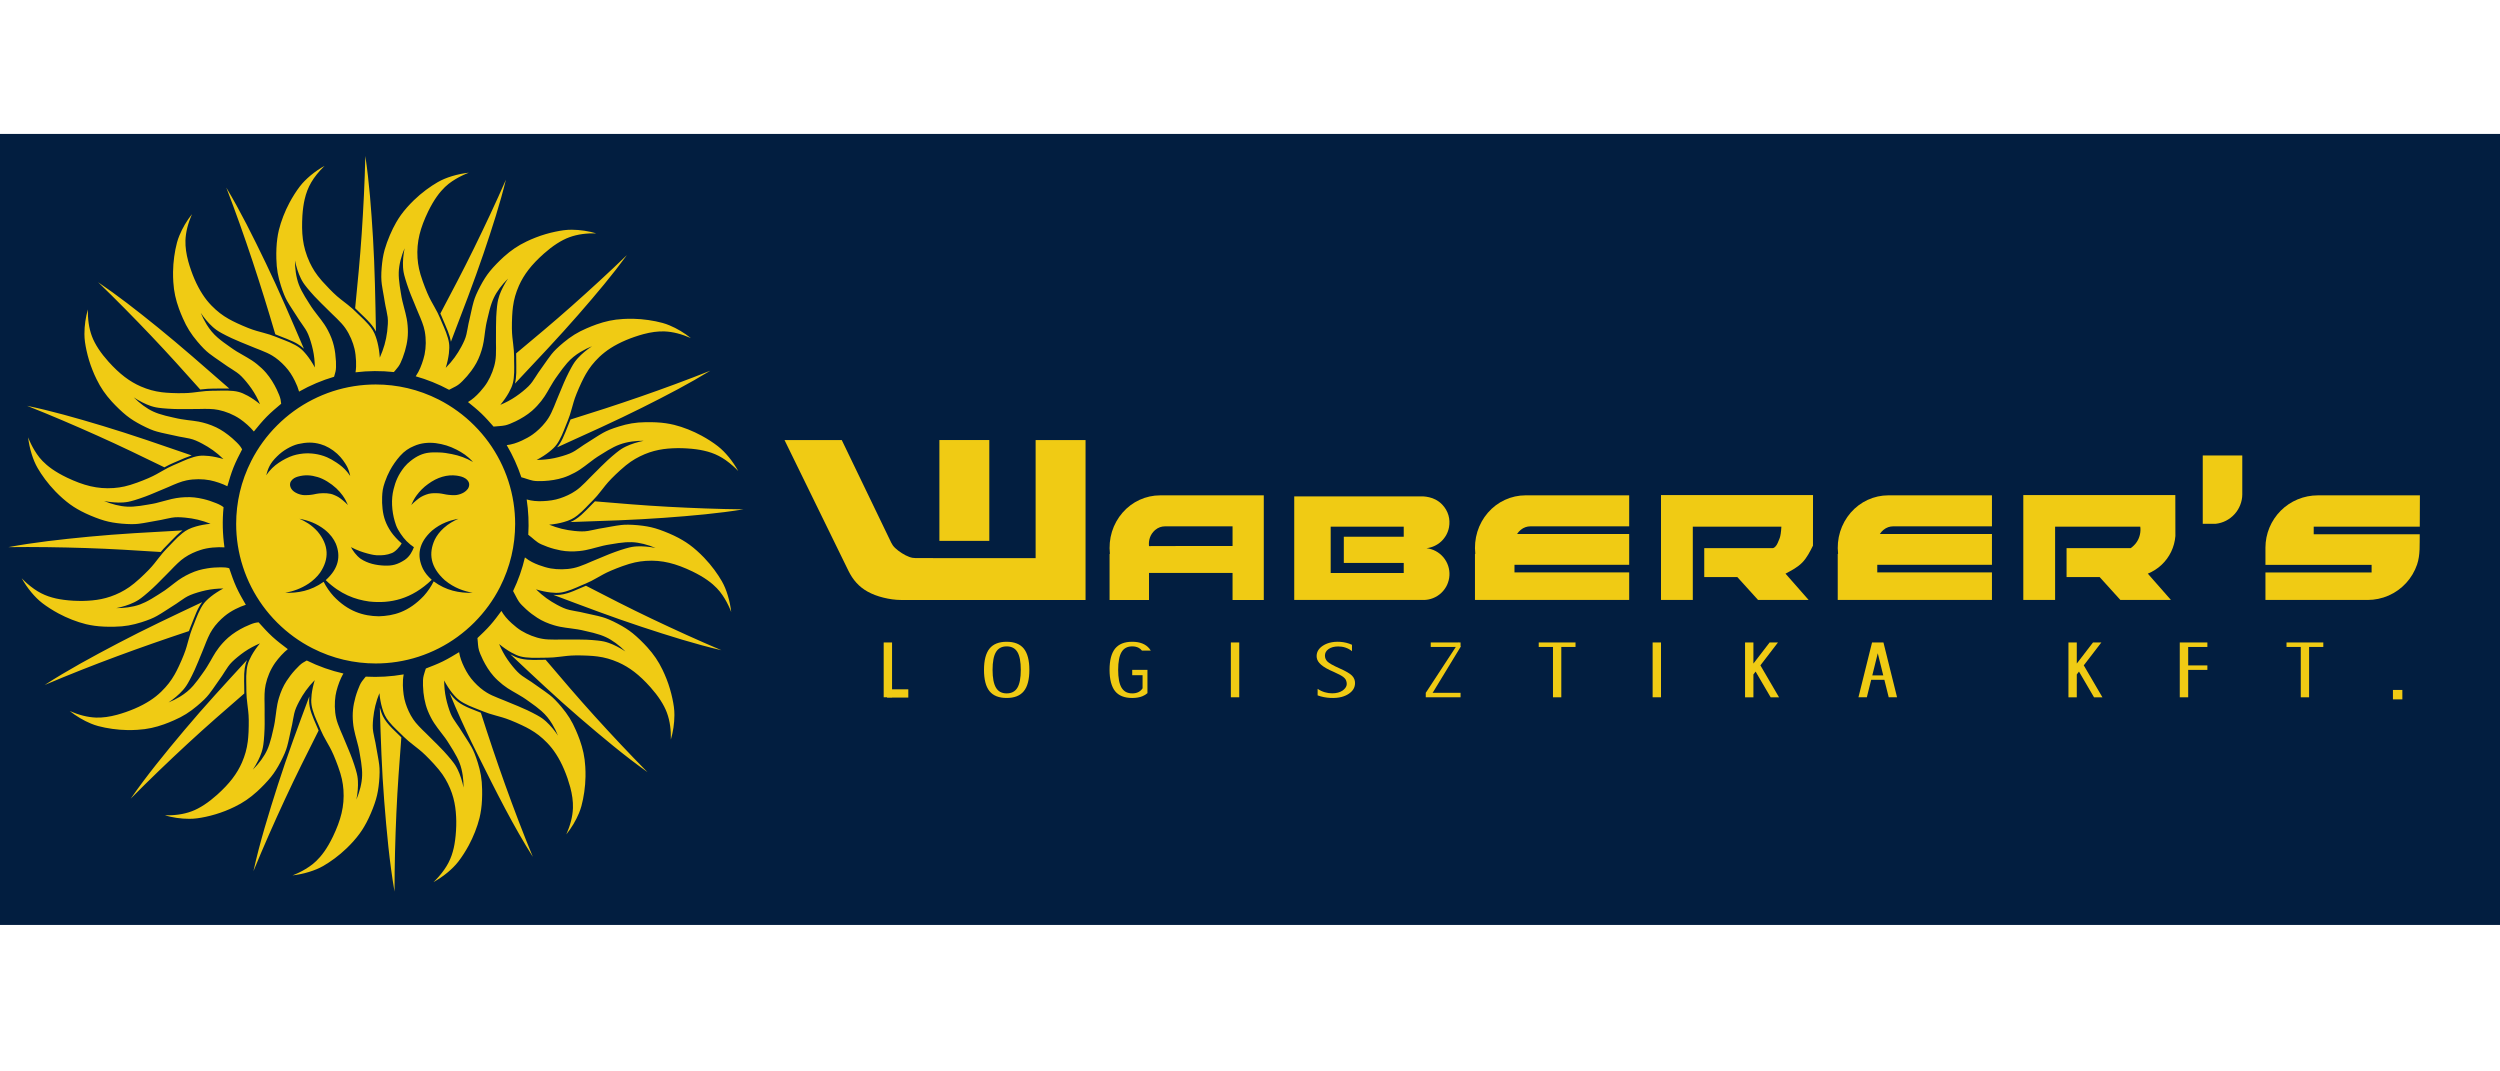 <?xml version="1.0" encoding="UTF-8"?>
<svg width="140px" height="60px" viewBox="0 0 140 45" version="1.1" xmlns="http://www.w3.org/2000/svg" xmlns:xlink="http://www.w3.org/1999/xlink">
    <!-- Generator: Sketch 64 (93537) - https://sketch.com -->
    <title>Waberer_s</title>
    <desc>Created with Sketch.</desc>
    <defs>
        <polygon id="path-1" points="0 44.297 140 44.297 140 0 0 0"></polygon>
    </defs>
    <g id="Page-1" stroke="none" stroke-width="1" fill="none" fill-rule="evenodd">
        <g id="Bank360_Logok_Banki_Biztositoi" transform="translate(-980, -926)">
            <g id="Waberer_s" transform="translate(980, 918)">
                <polygon id="Fill-1" fill="#021E40" points="0 52.297 140 52.297 140 8 0 8"></polygon>
                <g id="Group-34" transform="translate(0, 8)">
                    <path d="M60.791,23.76 L60.791,26.099 L50.467,26.099 C50.127,26.099 49.787,26.046 49.468,25.967 C49.15,25.889 48.851,25.776 48.599,25.638 C48.347,25.5 48.141,25.335 47.961,25.138 C47.781,24.941 47.631,24.707 47.51,24.461 L43.932,17.142 L47.138,17.142 L49.911,22.894 C49.96,22.996 50.026,23.09 50.128,23.189 C50.324,23.376 50.651,23.592 50.922,23.689 C51.049,23.735 51.163,23.753 51.276,23.753 L57.995,23.757 L57.995,17.142 L60.791,17.142 L60.791,23.76" id="Fill-2" fill="#F0CB14"></path>
                    <mask id="mask-2" fill="white">
                        <use xlink:href="#path-1"></use>
                    </mask>
                    <g id="Clip-5"></g>
                    <polygon id="Fill-4" fill="#F0CB14" mask="url(#mask-2)" points="52.606 22.789 55.401 22.789 55.401 17.142 52.606 17.142"></polygon>
                    <path d="M69.023,23.077 L69.023,21.976 L65.232,21.976 C65.055,21.977 64.862,22.031 64.682,22.185 C64.399,22.438 64.312,22.762 64.344,23.082 C65.904,23.071 67.463,23.078 69.023,23.077 M69.023,26.099 L69.023,24.586 L64.344,24.586 L64.344,26.099 L62.136,26.099 L62.136,23.527 L62.155,23.512 C62.109,23.099 62.147,22.675 62.268,22.28 C62.39,21.885 62.594,21.518 62.86,21.211 C63.126,20.904 63.454,20.658 63.815,20.492 C64.177,20.326 64.57,20.24 64.964,20.24 L70.772,20.24 L70.772,26.099 L69.023,26.099" id="Fill-6" fill="#F0CB14" mask="url(#mask-2)"></path>
                    <path d="M111.549,21.976 L106.01,21.976 C105.837,21.977 105.648,22.029 105.473,22.174 C105.395,22.238 105.326,22.317 105.27,22.405 L111.549,22.405 L111.549,24.127 L105.127,24.127 L105.127,24.555 L111.549,24.556 L111.549,26.098 L102.913,26.098 L102.913,23.526 L102.933,23.512 C102.886,23.098 102.925,22.676 103.046,22.28 C103.168,21.885 103.372,21.518 103.637,21.211 C103.904,20.904 104.232,20.658 104.593,20.492 C104.954,20.326 105.348,20.239 105.742,20.239 L111.549,20.239 L111.549,21.976" id="Fill-7" fill="#F0CB14" mask="url(#mask-2)"></path>
                    <path d="M91.234,21.976 L85.694,21.976 C85.522,21.977 85.333,22.029 85.158,22.174 C85.079,22.238 85.01,22.317 84.955,22.405 L91.234,22.405 L91.234,24.127 L84.811,24.127 L84.811,24.555 L91.234,24.556 L91.234,26.098 L82.598,26.098 L82.598,23.526 L82.617,23.512 C82.571,23.098 82.61,22.676 82.731,22.28 C82.852,21.885 83.056,21.518 83.322,21.211 C83.588,20.904 83.916,20.658 84.278,20.492 C84.639,20.326 85.032,20.239 85.426,20.239 L91.234,20.239 L91.234,21.976" id="Fill-8" fill="#F0CB14" mask="url(#mask-2)"></path>
                    <path d="M78.609,24.025 L75.254,24.025 L75.254,22.557 L78.609,22.557 L78.609,21.992 L74.518,21.992 L74.518,24.589 L78.609,24.589 L78.609,24.025 M79.882,23.199 C80.064,23.221 80.242,23.276 80.403,23.362 C80.565,23.449 80.709,23.566 80.828,23.706 C81.074,23.997 81.189,24.37 81.168,24.724 C81.158,24.907 81.113,25.088 81.036,25.255 C80.959,25.421 80.85,25.572 80.717,25.698 C80.437,25.966 80.07,26.098 79.722,26.098 L72.477,26.098 L72.477,20.3 L79.722,20.3 C79.889,20.308 80.174,20.361 80.387,20.475 C80.524,20.546 80.65,20.639 80.757,20.749 C81.114,21.123 81.224,21.577 81.145,22.025 C81.117,22.176 81.065,22.323 80.991,22.458 C80.916,22.593 80.82,22.715 80.708,22.821 C80.467,23.045 80.171,23.167 79.882,23.199" id="Fill-9" fill="#F0CB14" mask="url(#mask-2)"></path>
                    <path d="M118.741,26.098 L117.579,24.814 L115.728,24.814 L115.728,23.196 L119.316,23.196 C119.444,23.109 119.556,22.999 119.644,22.872 C119.824,22.616 119.897,22.294 119.855,21.992 L115.086,21.992 L115.086,26.098 L113.305,26.098 L113.305,20.225 L121.818,20.225 L121.822,22.517 C121.798,22.822 121.717,23.122 121.585,23.398 C121.453,23.673 121.269,23.924 121.046,24.133 C120.823,24.342 120.561,24.509 120.278,24.624 L121.573,26.098 L118.741,26.098" id="Fill-10" fill="#F0CB14" mask="url(#mask-2)"></path>
                    <path d="M98.452,26.098 L97.289,24.814 L95.438,24.814 L95.438,23.196 L99.244,23.196 C99.358,23.207 99.479,23.072 99.548,22.912 C99.586,22.828 99.615,22.749 99.647,22.676 C99.655,22.656 99.662,22.639 99.675,22.596 C99.687,22.554 99.706,22.486 99.721,22.381 C99.737,22.276 99.75,22.134 99.757,21.992 L94.797,21.992 L94.797,26.098 L93.016,26.098 L93.016,20.225 L101.529,20.225 L101.526,23.057 C101.353,23.4 101.181,23.744 100.924,24.005 C100.668,24.266 100.329,24.445 99.988,24.624 L101.284,26.098 L98.452,26.098" id="Fill-11" fill="#F0CB14" mask="url(#mask-2)"></path>
                    <path d="M126.865,24.131 L126.865,23.168 C126.865,22.785 126.942,22.402 127.088,22.048 C127.235,21.694 127.452,21.369 127.723,21.097 C127.994,20.826 128.319,20.609 128.673,20.463 C129.028,20.316 129.411,20.24 129.794,20.24 L135.514,20.24 L135.507,21.992 L129.568,21.992 L129.568,22.418 L135.505,22.418 C135.494,22.949 135.543,23.569 135.356,24.115 C135.226,24.497 135.015,24.853 134.742,25.15 C134.468,25.448 134.133,25.688 133.763,25.851 C133.393,26.013 132.988,26.098 132.584,26.098 L126.865,26.098 L126.865,24.557 L132.81,24.557 L132.81,24.131 L126.865,24.131" id="Fill-12" fill="#F0CB14" mask="url(#mask-2)"></path>
                    <path d="M125.568,18.005 L125.568,20.189 C125.568,20.391 125.526,20.593 125.452,20.781 C125.379,20.969 125.27,21.144 125.134,21.294 C124.998,21.444 124.835,21.569 124.655,21.661 C124.475,21.753 124.278,21.811 124.077,21.833 L123.354,21.833 L123.354,18.005 L125.568,18.005" id="Fill-13" fill="#F0CB14" mask="url(#mask-2)"></path>
                    <path d="M55.104,30.015 C55.104,29.477 55.207,29.08 55.412,28.823 C55.515,28.695 55.646,28.599 55.807,28.535 C55.966,28.471 56.155,28.439 56.372,28.439 C56.807,28.439 57.127,28.567 57.334,28.823 C57.437,28.952 57.515,29.115 57.566,29.314 C57.618,29.512 57.644,29.746 57.644,30.015 C57.644,30.554 57.541,30.951 57.334,31.205 C57.23,31.332 57.098,31.428 56.938,31.491 C56.778,31.555 56.59,31.586 56.372,31.586 C55.938,31.586 55.617,31.459 55.412,31.205 C55.31,31.078 55.232,30.915 55.181,30.716 C55.13,30.518 55.104,30.284 55.104,30.015 M56.372,28.697 C56.101,28.697 55.902,28.803 55.775,29.014 C55.711,29.119 55.663,29.255 55.632,29.421 C55.6,29.588 55.584,29.784 55.584,30.011 C55.584,30.466 55.648,30.799 55.775,31.011 C55.838,31.117 55.92,31.197 56.019,31.25 C56.119,31.303 56.237,31.33 56.372,31.33 C56.645,31.33 56.846,31.225 56.973,31.015 C57.036,30.911 57.084,30.774 57.116,30.607 C57.148,30.44 57.164,30.241 57.164,30.011 C57.164,29.553 57.1,29.219 56.973,29.01 C56.909,28.906 56.827,28.827 56.727,28.775 C56.627,28.723 56.509,28.697 56.372,28.697" id="Fill-14" fill="#F0CB14" mask="url(#mask-2)"></path>
                    <polygon id="Fill-15" fill="#F0CB14" mask="url(#mask-2)" points="128.843 28.729 128.045 28.729 128.045 28.478 130.105 28.478 130.105 28.729 129.309 28.729 129.309 31.549 128.843 31.549"></polygon>
                    <polygon id="Fill-16" fill="#F0CB14" mask="url(#mask-2)" points="86.967 28.729 86.169 28.729 86.169 28.478 88.229 28.478 88.229 28.729 87.433 28.729 87.433 31.549 86.967 31.549"></polygon>
                    <polygon id="Fill-17" fill="#F0CB14" mask="url(#mask-2)" points="68.928 31.548 69.397 31.548 69.397 28.478 68.928 28.478"></polygon>
                    <polygon id="Fill-18" fill="#F0CB14" mask="url(#mask-2)" points="80.121 28.729 81.791 28.729 81.791 28.478 80.121 28.478"></polygon>
                    <polygon id="Fill-19" fill="#F0CB14" mask="url(#mask-2)" points="79.843 31.548 81.791 31.548 81.791 31.298 79.843 31.298"></polygon>
                    <polygon id="Fill-20" fill="#F0CB14" mask="url(#mask-2)" points="81.791 28.729 81.689 28.478 79.844 31.298 80.097 31.514"></polygon>
                    <polygon id="Fill-21" fill="#F0CB14" mask="url(#mask-2)" points="92.547 31.548 93.016 31.548 93.016 28.478 92.547 28.478"></polygon>
                    <path d="M104.849,30.321 L105.155,29.082 L105.462,30.321 L104.849,30.321 Z M105.473,28.478 L104.835,28.478 L104.073,31.548 L104.543,31.548 L104.786,30.57 L105.525,30.57 L105.768,31.548 L106.235,31.548 L105.473,28.478 Z" id="Fill-22" fill="#F0CB14" mask="url(#mask-2)"></path>
                    <polygon id="Fill-23" fill="#F0CB14" mask="url(#mask-2)" points="98.117 29.758 98.112 29.763 98.109 29.758"></polygon>
                    <polygon id="Fill-24" fill="#F0CB14" mask="url(#mask-2)" points="98.582 29.76 99.566 28.478 99.099 28.478 98.191 29.659 98.191 28.478 97.723 28.478 97.723 31.549 98.191 31.549 98.191 30.269 98.314 30.108 99.156 31.549 99.626 31.549"></polygon>
                    <polygon id="Fill-25" fill="#F0CB14" mask="url(#mask-2)" points="116.691 29.76 117.676 28.478 117.208 28.478 116.3 29.659 116.3 28.478 115.833 28.478 115.833 31.549 116.3 31.549 116.3 30.269 116.423 30.108 117.265 31.549 117.736 31.549"></polygon>
                    <polygon id="Fill-26" fill="#F0CB14" mask="url(#mask-2)" points="98.117 29.758 98.112 29.763 98.109 29.758"></polygon>
                    <polygon id="Fill-27" fill="#F0CB14" mask="url(#mask-2)" points="49.486 31.548 49.955 31.548 49.955 28.478 49.486 28.478"></polygon>
                    <polygon id="Fill-28" fill="#F0CB14" mask="url(#mask-2)" points="49.675 31.564 50.865 31.564 50.865 31.102 49.675 31.102"></polygon>
                    <path d="M73.787,31.075 C74.042,31.248 74.328,31.327 74.6,31.326 C74.838,31.326 75.034,31.274 75.187,31.17 C75.427,30.992 75.466,30.814 75.369,30.575 C75.339,30.519 75.293,30.464 75.223,30.41 C75.173,30.373 75.104,30.329 75.015,30.282 C74.926,30.235 74.818,30.183 74.691,30.127 C74.608,30.091 74.537,30.059 74.463,30.024 C73.884,29.745 73.732,29.497 73.731,29.24 C73.731,29.01 73.844,28.819 74.071,28.666 C74.185,28.591 74.311,28.533 74.454,28.495 C74.806,28.402 75.286,28.414 75.711,28.607 L75.711,28.968 C75.498,28.785 75.204,28.699 74.943,28.701 C74.721,28.701 74.542,28.749 74.404,28.844 C74.244,28.955 74.199,29.08 74.197,29.214 C74.197,29.343 74.243,29.454 74.337,29.547 C74.384,29.594 74.463,29.649 74.573,29.711 C74.683,29.773 74.825,29.843 74.999,29.921 C75.359,30.079 75.596,30.217 75.711,30.334 C75.837,30.464 75.882,30.604 75.882,30.752 C75.882,30.996 75.765,31.196 75.532,31.352 C75.415,31.43 75.282,31.489 75.134,31.528 C74.775,31.625 74.225,31.608 73.787,31.441 L73.787,31.075" id="Fill-29" fill="#F0CB14" mask="url(#mask-2)"></path>
                    <path d="M18.24,24.988 C18.981,24.328 19.085,23.633 18.805,22.943 C18.69,22.687 18.516,22.43 18.192,22.167 C17.74,21.811 17.257,21.639 16.768,21.551 C17.099,21.697 17.448,21.888 17.793,22.274 C18.414,23.025 18.451,23.797 17.921,24.575 C17.772,24.788 17.515,25.029 17.28,25.183 C16.859,25.462 16.418,25.614 15.97,25.697 C16.654,25.717 17.399,25.602 18.125,25.08 C18.199,25.227 18.284,25.369 18.377,25.503 C18.469,25.638 18.571,25.766 18.68,25.886 C19.485,26.737 20.346,27.001 21.212,27.012 C22.033,26.988 22.867,26.784 23.736,25.867 C23.966,25.611 24.147,25.336 24.286,25.057 C24.971,25.567 25.714,25.719 26.472,25.697 C25.97,25.601 25.437,25.429 24.911,24.994 C24.091,24.256 23.993,23.486 24.348,22.717 C24.456,22.502 24.612,22.284 24.852,22.067 C25.113,21.834 25.388,21.674 25.673,21.551 C25.198,21.638 24.695,21.799 24.197,22.211 C23.425,22.907 23.338,23.634 23.688,24.361 C23.794,24.561 23.94,24.761 24.178,24.969 C23.053,26.05 21.871,26.316 20.67,26.184 C19.878,26.072 19.065,25.783 18.24,24.988 M23.325,20.249 C23.205,20.413 23.105,20.601 23.029,20.782 C23.128,20.68 23.213,20.604 23.308,20.526 C23.4,20.451 23.499,20.372 23.573,20.33 C23.734,20.238 23.982,20.14 24.155,20.128 C24.25,20.117 24.342,20.116 24.448,20.119 C24.639,20.119 24.839,20.163 24.99,20.194 C25.049,20.206 25.197,20.222 25.331,20.228 C25.528,20.236 25.621,20.218 25.773,20.17 C25.91,20.12 26.069,20.05 26.2,19.875 C26.318,19.691 26.313,19.472 26.075,19.301 C25.901,19.188 25.767,19.169 25.576,19.135 C25.048,19.064 24.492,19.222 23.972,19.606 C23.718,19.786 23.497,20.012 23.325,20.249 M19.188,20.249 C19.089,20.114 18.973,19.975 18.831,19.843 C18.528,19.564 18.127,19.314 17.789,19.216 C17.423,19.104 17.07,19.077 16.673,19.192 C16.538,19.236 16.411,19.284 16.297,19.444 C16.164,19.648 16.272,19.937 16.557,20.088 C16.709,20.175 16.896,20.224 17.044,20.229 C17.123,20.234 17.368,20.223 17.533,20.192 C17.707,20.158 17.765,20.141 17.884,20.13 C18.141,20.107 18.472,20.11 18.702,20.216 C18.779,20.248 18.865,20.287 18.94,20.33 C19.068,20.406 19.302,20.594 19.484,20.782 C19.415,20.616 19.312,20.418 19.188,20.249 M15.427,18.549 C15.658,18.369 15.926,18.209 16.212,18.086 C16.482,17.973 16.706,17.929 16.98,17.898 C17.4,17.862 17.859,17.915 18.307,18.104 C18.46,18.168 18.651,18.277 18.843,18.404 C19.071,18.556 19.262,18.705 19.454,18.941 C19.508,19.008 19.563,19.079 19.612,19.154 C19.58,18.984 19.516,18.78 19.43,18.619 C19.315,18.408 19.14,18.147 18.881,17.908 C18.597,17.65 18.259,17.461 17.958,17.377 C17.52,17.249 17.148,17.265 16.688,17.368 C16.48,17.422 16.285,17.507 16.082,17.624 C15.875,17.744 15.698,17.876 15.516,18.057 C15.104,18.455 15.009,18.747 14.907,19.116 C14.994,18.986 15.109,18.848 15.241,18.714 C15.301,18.655 15.357,18.604 15.427,18.549 M22.598,22.612 C22.489,22.475 22.366,22.297 22.286,22.148 C22.198,21.987 22.153,21.854 22.105,21.687 C21.941,21.122 21.895,20.464 22.042,19.894 C22.147,19.469 22.295,19.092 22.643,18.652 C22.761,18.509 22.864,18.416 22.989,18.316 C23.348,18.026 23.687,17.89 23.998,17.853 C24.145,17.831 24.381,17.828 24.606,17.837 C24.834,17.845 25.053,17.878 25.294,17.927 C25.721,18.011 26.098,18.144 26.489,18.372 C26.17,18.017 25.903,17.86 25.575,17.684 C25.17,17.477 24.821,17.374 24.402,17.316 C23.995,17.267 23.57,17.304 23.185,17.477 C22.9,17.594 22.645,17.76 22.403,18.033 C22.185,18.277 21.987,18.565 21.834,18.848 C21.733,19.034 21.634,19.265 21.555,19.489 C21.429,19.854 21.413,20.032 21.399,20.326 C21.391,20.545 21.397,20.784 21.424,21.006 C21.479,21.482 21.611,21.854 21.899,22.285 C22.04,22.492 22.286,22.757 22.493,22.929 C22.395,23.123 22.116,23.421 21.928,23.478 C21.674,23.582 21.41,23.606 21.109,23.596 C21.052,23.593 20.996,23.587 20.932,23.576 C20.757,23.55 20.408,23.457 20.158,23.364 C19.994,23.302 19.817,23.226 19.653,23.14 C19.755,23.332 19.942,23.605 20.197,23.792 C20.592,24.056 21.062,24.155 21.522,24.174 C21.968,24.19 22.252,24.121 22.671,23.851 C22.945,23.658 23.078,23.398 23.179,23.143 C23.045,23.055 22.904,22.938 22.767,22.803 C22.707,22.742 22.656,22.685 22.598,22.612 M19.823,14.126 C19.42,14.19 19.023,14.285 18.634,14.411 C18.246,14.537 17.867,14.695 17.502,14.881 C17.137,15.066 16.786,15.281 16.454,15.522 C16.122,15.763 15.808,16.032 15.517,16.323 C15.225,16.614 14.956,16.928 14.715,17.26 C14.474,17.591 14.259,17.941 14.074,18.306 C13.492,19.449 13.226,20.645 13.225,21.839 C13.225,22.635 13.346,23.449 13.605,24.244 C13.731,24.633 13.888,25.012 14.074,25.377 C14.26,25.741 14.474,26.091 14.715,26.423 C14.956,26.755 15.225,27.069 15.516,27.36 C15.808,27.651 16.121,27.921 16.453,28.162 C16.785,28.403 17.135,28.618 17.5,28.803 C18.644,29.385 19.841,29.652 21.038,29.654 C21.834,29.654 22.645,29.534 23.44,29.275 C23.827,29.149 24.207,28.992 24.571,28.806 C24.936,28.621 25.286,28.406 25.617,28.165 C25.95,27.923 26.264,27.655 26.555,27.364 C26.846,27.072 27.114,26.759 27.356,26.427 C27.598,26.095 27.812,25.745 27.998,25.38 C28.58,24.235 28.846,23.039 28.848,21.841 C28.848,21.045 28.727,20.234 28.469,19.439 C28.343,19.051 28.186,18.672 28,18.307 C27.814,17.943 27.6,17.592 27.359,17.26 C27.117,16.928 26.849,16.614 26.557,16.323 C26.267,16.031 25.953,15.763 25.62,15.522 C25.288,15.28 24.938,15.065 24.574,14.879 C23.43,14.298 22.234,14.032 21.041,14.031 C20.633,14.031 20.226,14.063 19.823,14.126 M19.91,13.35 C19.942,13.137 19.949,12.941 19.939,12.718 C19.927,12.487 19.902,12.244 19.853,12.036 C19.769,11.686 19.604,11.253 19.333,10.868 C19.274,10.786 19.21,10.704 19.128,10.613 C18.96,10.426 18.776,10.253 18.618,10.101 C18.535,10.022 18.445,9.932 18.373,9.861 C18.302,9.79 18.249,9.737 18.195,9.684 C18.141,9.631 18.087,9.579 17.991,9.484 C17.895,9.388 17.756,9.25 17.61,9.093 C17.464,8.935 17.311,8.759 17.205,8.628 C16.987,8.36 16.935,8.262 16.846,8.088 C16.701,7.793 16.587,7.43 16.518,7.087 C16.517,7.507 16.573,8.015 16.741,8.452 C16.821,8.661 16.939,8.884 17.083,9.123 C17.16,9.252 17.245,9.384 17.306,9.479 C17.367,9.575 17.405,9.634 17.435,9.681 C17.464,9.727 17.486,9.761 17.556,9.854 C17.625,9.949 17.743,10.102 17.817,10.198 C17.892,10.294 17.922,10.332 17.975,10.401 C18.091,10.551 18.25,10.783 18.354,10.984 C18.688,11.607 18.776,12.114 18.814,12.741 C18.821,12.982 18.824,13.165 18.787,13.316 C18.769,13.39 18.743,13.479 18.728,13.529 C18.713,13.579 18.71,13.589 18.707,13.599 C18.04,13.796 17.387,14.068 16.748,14.43 C16.693,14.231 16.617,14.041 16.515,13.835 C16.369,13.537 16.204,13.274 15.969,13.02 C15.736,12.765 15.478,12.553 15.246,12.415 C15.16,12.363 15.068,12.313 14.95,12.259 C14.832,12.204 14.688,12.145 14.578,12.102 C14.468,12.058 14.392,12.03 14.297,11.992 C14.123,11.922 13.916,11.834 13.759,11.772 C13.688,11.743 13.615,11.714 13.486,11.661 C13.358,11.608 13.172,11.53 12.978,11.44 C12.784,11.35 12.581,11.247 12.437,11.169 C12.166,11.02 12.075,10.949 11.917,10.812 C11.659,10.582 11.427,10.296 11.243,10.023 C11.328,10.234 11.439,10.456 11.572,10.672 C11.744,10.951 11.938,11.192 12.199,11.416 C12.291,11.495 12.4,11.583 12.521,11.672 C12.641,11.761 12.773,11.854 12.869,11.921 C12.965,11.988 13.026,12.031 13.072,12.063 C13.119,12.096 13.151,12.119 13.251,12.179 C13.351,12.239 13.518,12.336 13.623,12.395 C13.727,12.456 13.769,12.479 13.841,12.521 C13.988,12.605 14.213,12.745 14.396,12.897 C14.566,13.034 14.74,13.192 14.901,13.379 C15.145,13.664 15.342,13.989 15.499,14.315 C15.601,14.534 15.681,14.72 15.712,14.87 C15.728,14.943 15.739,15.026 15.746,15.11 C15.467,15.345 15.187,15.58 14.932,15.839 C14.678,16.098 14.447,16.381 14.216,16.664 C14,16.401 13.715,16.155 13.443,15.964 C13.063,15.709 12.644,15.541 12.229,15.455 C11.912,15.387 11.524,15.394 11.162,15.403 C11.036,15.404 10.907,15.406 10.805,15.406 C10.702,15.406 10.627,15.406 10.551,15.406 C10.476,15.406 10.401,15.407 10.271,15.409 C10.141,15.41 9.957,15.411 9.745,15.403 C9.532,15.396 9.29,15.38 9.114,15.363 C8.776,15.331 8.651,15.301 8.451,15.237 C8.163,15.141 7.817,14.969 7.49,14.752 C7.827,15.093 8.231,15.388 8.584,15.548 C8.675,15.59 8.77,15.628 8.882,15.666 C8.994,15.704 9.124,15.742 9.269,15.78 C9.415,15.817 9.577,15.853 9.696,15.88 C9.814,15.906 9.891,15.924 9.948,15.936 C10.006,15.949 10.044,15.957 10.139,15.972 C10.234,15.987 10.384,16.009 10.503,16.025 C10.743,16.056 10.908,16.071 11.125,16.111 C11.425,16.169 11.769,16.271 12.107,16.432 C12.39,16.568 12.696,16.773 13.007,17.042 C13.183,17.198 13.342,17.352 13.442,17.48 C13.487,17.54 13.526,17.601 13.559,17.665 C13.387,17.996 13.216,18.328 13.078,18.671 C12.941,19.015 12.836,19.373 12.732,19.73 C12.458,19.589 12.082,19.461 11.75,19.393 C11.348,19.318 10.887,19.312 10.447,19.401 C10.155,19.456 9.776,19.619 9.452,19.763 C9.34,19.811 9.222,19.861 9.127,19.9 C9.034,19.939 8.964,19.968 8.895,19.997 C8.825,20.026 8.755,20.056 8.634,20.107 C8.512,20.158 8.338,20.232 8.138,20.306 C7.938,20.38 7.711,20.456 7.545,20.507 C7.217,20.606 7.096,20.621 6.893,20.638 C6.578,20.659 6.193,20.628 5.83,20.557 C6.231,20.726 6.711,20.856 7.134,20.873 C7.233,20.877 7.333,20.877 7.449,20.87 C7.565,20.863 7.695,20.85 7.844,20.829 C7.992,20.808 8.158,20.78 8.282,20.759 C8.58,20.706 8.581,20.709 8.721,20.677 C8.876,20.642 9.15,20.568 9.368,20.507 C9.716,20.41 10.009,20.359 10.365,20.343 C10.753,20.327 11.03,20.363 11.382,20.444 C11.505,20.473 11.629,20.507 11.751,20.547 C11.873,20.587 11.993,20.632 12.093,20.673 C12.194,20.713 12.274,20.749 12.342,20.787 C12.41,20.823 12.467,20.861 12.519,20.904 C12.446,21.654 12.463,22.404 12.57,23.152 C12.189,23.124 11.635,23.161 11.225,23.3 C10.946,23.39 10.626,23.526 10.336,23.725 C10.099,23.878 9.794,24.187 9.555,24.439 C9.47,24.527 9.38,24.617 9.308,24.69 C9.237,24.761 9.183,24.814 9.13,24.868 C9.077,24.921 9.024,24.976 8.931,25.07 C8.838,25.164 8.705,25.298 8.548,25.443 C8.392,25.589 8.211,25.745 8.077,25.855 C7.804,26.078 7.702,26.133 7.527,26.224 C7.228,26.371 6.862,26.486 6.514,26.555 C6.922,26.557 7.409,26.506 7.842,26.349 C7.934,26.314 8.027,26.275 8.132,26.224 C8.237,26.174 8.354,26.111 8.483,26.035 C8.612,25.959 8.754,25.869 8.859,25.803 C9.117,25.639 9.114,25.644 9.235,25.559 C9.371,25.463 9.595,25.289 9.769,25.153 C10.066,24.92 10.32,24.766 10.63,24.621 C11.003,24.45 11.265,24.385 11.612,24.328 C11.737,24.307 11.865,24.292 11.993,24.283 C12.121,24.273 12.25,24.269 12.357,24.269 C12.553,24.268 12.689,24.277 12.836,24.322 C12.958,24.678 13.079,25.034 13.234,25.375 C13.389,25.716 13.578,26.042 13.766,26.368 C13.423,26.478 12.948,26.693 12.569,27.01 C12.352,27.187 12.065,27.486 11.9,27.743 C11.713,28.017 11.573,28.378 11.445,28.705 C11.399,28.821 11.351,28.94 11.312,29.034 C11.273,29.129 11.244,29.198 11.215,29.267 C11.186,29.337 11.158,29.408 11.109,29.529 C11.06,29.65 10.989,29.822 10.9,30.016 C10.812,30.21 10.704,30.425 10.622,30.58 C10.467,30.868 10.392,30.974 10.251,31.139 C10.014,31.409 9.72,31.647 9.438,31.837 C9.647,31.752 9.867,31.643 10.082,31.512 C10.358,31.343 10.6,31.151 10.822,30.896 C10.901,30.805 10.987,30.699 11.077,30.579 C11.168,30.459 11.262,30.325 11.331,30.227 C11.4,30.128 11.444,30.066 11.478,30.019 C11.511,29.971 11.534,29.938 11.588,29.849 C11.642,29.76 11.728,29.615 11.789,29.511 C11.849,29.407 11.883,29.344 11.929,29.264 C12.111,28.946 12.359,28.583 12.778,28.207 C13.058,27.963 13.376,27.768 13.698,27.61 C13.815,27.554 13.935,27.502 14.029,27.465 C14.215,27.389 14.33,27.364 14.482,27.351 C14.731,27.627 14.98,27.904 15.252,28.154 C15.525,28.404 15.822,28.628 16.118,28.852 C15.889,29.03 15.615,29.328 15.406,29.619 C15.137,30.008 14.971,30.414 14.877,30.838 C14.803,31.167 14.808,31.539 14.816,31.912 C14.818,32.042 14.819,32.171 14.819,32.273 C14.819,32.376 14.818,32.452 14.818,32.527 C14.819,32.603 14.819,32.678 14.82,32.806 C14.821,32.933 14.823,33.113 14.815,33.325 C14.808,33.537 14.791,33.781 14.775,33.96 C14.741,34.302 14.711,34.431 14.647,34.633 C14.551,34.923 14.378,35.271 14.158,35.601 C14.506,35.258 14.808,34.843 14.965,34.488 C15.008,34.394 15.046,34.296 15.085,34.179 C15.124,34.062 15.163,33.926 15.201,33.781 C15.237,33.636 15.272,33.48 15.298,33.367 C15.323,33.254 15.339,33.184 15.351,33.129 C15.363,33.074 15.372,33.035 15.389,32.92 C15.407,32.804 15.433,32.613 15.449,32.493 C15.465,32.373 15.47,32.325 15.482,32.241 C15.505,32.066 15.552,31.798 15.622,31.576 C15.721,31.25 15.858,30.922 16.051,30.63 C16.179,30.434 16.342,30.216 16.528,30.013 C16.706,29.822 16.841,29.688 16.959,29.614 C17.021,29.573 17.099,29.528 17.178,29.488 C17.85,29.82 18.535,30.058 19.232,30.217 C19.183,30.3 19.137,30.385 19.094,30.48 C18.977,30.729 18.836,31.146 18.79,31.451 C18.731,31.829 18.731,32.308 18.827,32.719 C18.85,32.818 18.878,32.917 18.921,33.035 C18.963,33.154 19.019,33.291 19.065,33.402 C19.112,33.512 19.15,33.596 19.193,33.698 C19.236,33.799 19.285,33.915 19.323,34.009 C19.362,34.102 19.39,34.172 19.419,34.24 C19.448,34.31 19.478,34.379 19.53,34.506 C19.583,34.633 19.659,34.816 19.732,35.018 C19.805,35.221 19.877,35.44 19.924,35.6 C20.017,35.919 20.028,36.031 20.043,36.23 C20.061,36.54 20.029,36.919 19.958,37.274 C20.135,36.859 20.27,36.356 20.279,35.926 C20.287,35.697 20.263,35.444 20.223,35.171 C20.201,35.023 20.174,34.87 20.155,34.758 C20.136,34.648 20.124,34.58 20.114,34.526 C20.106,34.472 20.099,34.432 20.07,34.319 C20.042,34.205 19.993,34.017 19.961,33.9 C19.93,33.783 19.916,33.736 19.895,33.652 C19.847,33.473 19.788,33.195 19.77,32.962 C19.721,32.453 19.772,32.018 19.907,31.535 C19.943,31.407 19.985,31.281 20.03,31.16 C20.112,30.947 20.177,30.78 20.277,30.646 C20.321,30.585 20.38,30.514 20.416,30.47 C20.452,30.426 20.467,30.409 20.482,30.392 C21.193,30.431 21.901,30.389 22.606,30.266 C22.568,30.473 22.556,30.664 22.561,30.882 C22.572,31.219 22.611,31.579 22.715,31.889 C22.805,32.168 22.94,32.487 23.138,32.778 C23.29,33.013 23.591,33.312 23.85,33.559 C23.938,33.644 24.028,33.735 24.1,33.807 C24.172,33.878 24.225,33.932 24.278,33.985 C24.331,34.039 24.386,34.091 24.48,34.184 C24.574,34.278 24.708,34.412 24.853,34.569 C24.998,34.726 25.153,34.906 25.263,35.04 C25.485,35.314 25.54,35.416 25.629,35.592 C25.776,35.89 25.889,36.257 25.959,36.604 C25.962,36.181 25.906,35.666 25.737,35.227 C25.66,35.022 25.533,34.785 25.386,34.539 C25.31,34.41 25.229,34.284 25.171,34.192 C25.113,34.101 25.077,34.045 25.049,33.999 C25.02,33.954 24.999,33.92 24.929,33.825 C24.858,33.731 24.74,33.576 24.666,33.479 C24.593,33.382 24.562,33.345 24.509,33.273 C24.391,33.119 24.227,32.875 24.124,32.668 C23.864,32.168 23.77,31.76 23.713,31.282 C23.699,31.148 23.691,31.015 23.687,30.89 C23.681,30.655 23.684,30.485 23.726,30.332 C23.76,30.201 23.809,30.051 23.848,29.936 C24.172,29.811 24.496,29.687 24.806,29.534 C25.116,29.381 25.413,29.199 25.71,29.021 C25.758,29.313 25.855,29.576 25.998,29.87 C26.144,30.167 26.308,30.429 26.543,30.684 C26.775,30.939 27.032,31.15 27.262,31.287 C27.348,31.339 27.439,31.389 27.558,31.444 C27.677,31.499 27.823,31.559 27.932,31.603 C28.041,31.647 28.114,31.675 28.208,31.713 C28.381,31.783 28.589,31.873 28.745,31.935 C28.817,31.965 28.893,31.995 29.022,32.049 C29.151,32.103 29.334,32.181 29.526,32.271 C29.718,32.362 29.92,32.466 30.062,32.544 C30.332,32.693 30.421,32.765 30.578,32.902 C30.834,33.133 31.065,33.42 31.247,33.693 C31.163,33.484 31.055,33.265 30.926,33.051 C30.76,32.776 30.569,32.535 30.318,32.314 C30.23,32.236 30.125,32.15 30.006,32.06 C29.885,31.969 29.75,31.873 29.651,31.803 C29.551,31.732 29.487,31.687 29.438,31.652 C29.39,31.618 29.357,31.595 29.278,31.546 C29.198,31.497 29.072,31.42 28.968,31.361 C28.763,31.241 28.61,31.159 28.423,31.037 C28.249,30.923 28.061,30.776 27.877,30.604 C27.791,30.524 27.712,30.444 27.641,30.363 C27.397,30.087 27.206,29.774 27.047,29.456 C26.99,29.34 26.938,29.222 26.898,29.126 C26.779,28.85 26.776,28.679 26.756,28.44 C26.75,28.367 26.744,28.299 26.737,28.231 C26.983,27.998 27.23,27.765 27.453,27.511 C27.677,27.258 27.878,26.986 28.079,26.713 C28.217,26.954 28.4,27.172 28.652,27.401 C28.835,27.567 29.024,27.717 29.191,27.819 C29.545,28.036 29.992,28.21 30.377,28.274 C30.557,28.308 30.833,28.32 31.096,28.318 C31.216,28.317 31.311,28.314 31.422,28.313 C31.532,28.312 31.659,28.313 31.76,28.313 C31.861,28.313 31.936,28.314 32.011,28.313 C32.086,28.313 32.162,28.312 32.298,28.312 C32.435,28.312 32.634,28.313 32.848,28.323 C33.063,28.333 33.294,28.351 33.46,28.369 C33.782,28.404 33.895,28.437 34.089,28.502 C34.368,28.598 34.705,28.769 35.022,28.981 C34.682,28.635 34.272,28.334 33.918,28.175 C33.825,28.132 33.729,28.094 33.614,28.054 C33.499,28.015 33.366,27.976 33.22,27.938 C33.074,27.901 32.917,27.865 32.802,27.84 C32.687,27.813 32.614,27.797 32.559,27.784 C32.503,27.771 32.464,27.762 32.351,27.745 C32.238,27.727 32.052,27.701 31.933,27.685 C31.813,27.669 31.761,27.663 31.677,27.651 C31.5,27.628 31.243,27.582 31.024,27.514 C30.703,27.42 30.369,27.281 30.082,27.093 C29.888,26.969 29.669,26.807 29.468,26.623 C29.284,26.454 29.138,26.31 29.057,26.189 C28.922,25.986 28.851,25.799 28.733,25.599 C29.028,24.982 29.246,24.355 29.396,23.717 C29.671,23.934 29.902,24.038 30.179,24.144 C30.401,24.226 30.637,24.297 30.843,24.333 C31.228,24.398 31.702,24.403 32.124,24.311 C32.31,24.273 32.557,24.185 32.797,24.085 C32.91,24.037 33.004,23.995 33.111,23.95 C33.217,23.905 33.335,23.856 33.428,23.818 C33.522,23.78 33.591,23.751 33.661,23.722 C33.73,23.694 33.799,23.664 33.924,23.612 C34.049,23.56 34.23,23.486 34.431,23.414 C34.632,23.34 34.855,23.267 35.018,23.22 C35.341,23.126 35.456,23.113 35.657,23.098 C35.969,23.08 36.35,23.112 36.709,23.185 C36.3,23.01 35.806,22.875 35.379,22.861 C35.276,22.857 35.172,22.859 35.05,22.866 C34.929,22.875 34.79,22.889 34.641,22.91 C34.492,22.932 34.333,22.958 34.218,22.978 C34.102,22.998 34.029,23.01 33.973,23.019 C33.917,23.029 33.878,23.036 33.765,23.063 C33.652,23.091 33.465,23.139 33.349,23.17 C33.232,23.201 33.186,23.214 33.105,23.235 C32.93,23.282 32.67,23.338 32.446,23.358 C32.093,23.394 31.734,23.387 31.413,23.326 C31.179,23.283 30.913,23.214 30.665,23.124 C30.541,23.08 30.42,23.03 30.331,22.99 C30.17,22.921 30.07,22.848 29.938,22.739 C29.818,22.637 29.712,22.544 29.583,22.446 C29.623,21.785 29.594,21.126 29.494,20.469 C29.806,20.559 30.074,20.574 30.38,20.565 C30.73,20.551 31.066,20.507 31.371,20.402 C31.649,20.31 31.963,20.173 32.245,19.977 C32.399,19.874 32.591,19.702 32.779,19.513 C32.865,19.426 32.937,19.35 33.019,19.267 C33.1,19.184 33.191,19.094 33.262,19.023 C33.334,18.952 33.388,18.899 33.441,18.846 C33.494,18.793 33.547,18.739 33.642,18.643 C33.738,18.548 33.876,18.411 34.034,18.267 C34.192,18.122 34.371,17.97 34.502,17.863 C34.773,17.646 34.872,17.594 35.047,17.506 C35.344,17.362 35.708,17.251 36.053,17.183 C35.638,17.179 35.137,17.231 34.701,17.393 C34.489,17.47 34.276,17.58 34.038,17.719 C33.908,17.795 33.772,17.882 33.673,17.944 C33.573,18.007 33.51,18.045 33.462,18.076 C33.415,18.106 33.381,18.127 33.287,18.196 C33.193,18.264 33.039,18.381 32.943,18.454 C32.847,18.527 32.809,18.557 32.742,18.607 C32.594,18.721 32.375,18.87 32.181,18.972 C31.972,19.084 31.752,19.183 31.541,19.25 C31.204,19.358 30.824,19.419 30.447,19.437 C30.215,19.445 30.012,19.449 29.851,19.418 C29.6,19.365 29.421,19.283 29.195,19.226 C28.99,18.614 28.722,18.014 28.376,17.427 C28.676,17.392 28.941,17.303 29.231,17.169 C29.437,17.072 29.649,16.96 29.828,16.831 C30.051,16.677 30.342,16.405 30.534,16.159 C30.599,16.078 30.657,15.997 30.711,15.912 C30.815,15.753 30.931,15.505 31.027,15.27 C31.074,15.158 31.109,15.066 31.151,14.961 C31.193,14.857 31.242,14.74 31.281,14.646 C31.32,14.554 31.35,14.484 31.378,14.415 C31.407,14.345 31.435,14.276 31.488,14.15 C31.54,14.024 31.616,13.843 31.707,13.649 C31.798,13.454 31.905,13.247 31.985,13.1 C32.138,12.823 32.211,12.726 32.351,12.566 C32.585,12.306 32.876,12.073 33.153,11.888 C32.943,11.971 32.722,12.081 32.507,12.21 C32.229,12.378 31.986,12.57 31.763,12.825 C31.684,12.915 31.597,13.021 31.506,13.141 C31.415,13.26 31.321,13.394 31.251,13.491 C31.182,13.589 31.138,13.651 31.104,13.698 C31.071,13.745 31.047,13.778 30.992,13.868 C30.937,13.959 30.847,14.108 30.787,14.211 C30.727,14.316 30.694,14.374 30.648,14.453 C30.468,14.765 30.214,15.132 29.793,15.505 C29.511,15.748 29.19,15.941 28.867,16.097 C28.657,16.196 28.462,16.28 28.303,16.317 C28.082,16.366 27.861,16.361 27.64,16.39 C27.421,16.141 27.201,15.891 26.963,15.662 C26.724,15.433 26.466,15.224 26.207,15.015 C26.443,14.875 26.658,14.689 26.888,14.433 C27.052,14.249 27.194,14.066 27.294,13.897 C27.506,13.546 27.678,13.096 27.737,12.72 C27.753,12.621 27.765,12.517 27.771,12.388 C27.778,12.26 27.779,12.106 27.778,11.987 C27.777,11.869 27.775,11.785 27.774,11.679 C27.773,11.574 27.775,11.448 27.775,11.347 C27.776,11.247 27.776,11.172 27.776,11.097 C27.776,11.022 27.775,10.947 27.776,10.808 C27.776,10.669 27.778,10.468 27.788,10.252 C27.799,10.037 27.818,9.809 27.836,9.646 C27.874,9.328 27.907,9.219 27.971,9.027 C28.07,8.75 28.239,8.416 28.45,8.102 C28.111,8.434 27.815,8.832 27.653,9.181 C27.61,9.271 27.572,9.364 27.533,9.473 C27.494,9.582 27.455,9.708 27.417,9.853 C27.378,9.998 27.34,10.162 27.312,10.284 C27.243,10.583 27.241,10.579 27.216,10.72 C27.187,10.878 27.15,11.159 27.122,11.382 C27.078,11.725 27.014,12.017 26.885,12.366 C26.757,12.708 26.619,12.957 26.396,13.263 C26.321,13.365 26.241,13.466 26.157,13.563 C26.073,13.66 25.985,13.753 25.909,13.829 C25.749,13.991 25.649,14.066 25.524,14.135 C25.401,14.203 25.265,14.268 25.149,14.329 C24.539,14.001 23.915,13.753 23.28,13.573 C23.332,13.496 23.38,13.417 23.427,13.328 C23.569,13.063 23.701,12.691 23.776,12.355 C23.859,11.943 23.868,11.491 23.785,11.044 C23.732,10.744 23.576,10.372 23.432,10.04 C23.383,9.925 23.334,9.806 23.295,9.712 C23.257,9.618 23.229,9.547 23.2,9.478 C23.172,9.408 23.142,9.339 23.092,9.218 C23.042,9.098 22.971,8.926 22.898,8.725 C22.825,8.525 22.75,8.296 22.7,8.128 C22.601,7.796 22.586,7.673 22.57,7.47 C22.55,7.153 22.584,6.766 22.658,6.402 C22.479,6.818 22.341,7.324 22.33,7.754 C22.322,7.979 22.347,8.241 22.386,8.517 C22.407,8.666 22.433,8.816 22.451,8.925 C22.47,9.033 22.481,9.1 22.49,9.153 C22.499,9.206 22.505,9.246 22.534,9.36 C22.561,9.474 22.61,9.663 22.641,9.78 C22.672,9.898 22.685,9.944 22.706,10.03 C22.753,10.209 22.811,10.494 22.827,10.73 C22.873,11.244 22.817,11.675 22.676,12.162 C22.638,12.29 22.595,12.416 22.551,12.535 C22.468,12.745 22.402,12.907 22.3,13.041 C22.254,13.101 22.196,13.171 22.154,13.222 C22.111,13.272 22.084,13.304 22.056,13.335 C21.341,13.258 20.625,13.262 19.91,13.35 M21.269,12.528 C21.259,12.379 21.242,12.232 21.221,12.091 C21.2,11.95 21.173,11.817 21.143,11.694 C21.113,11.571 21.079,11.459 21.044,11.361 C20.947,11.073 20.822,10.886 20.621,10.655 C20.469,10.485 20.337,10.358 20.206,10.233 C20.135,10.165 20.048,10.083 19.976,10.013 C19.904,9.943 19.848,9.884 19.761,9.806 C19.675,9.729 19.557,9.632 19.477,9.568 C19.397,9.503 19.353,9.469 19.257,9.396 C19.161,9.322 19.012,9.208 18.87,9.085 C18.729,8.962 18.595,8.83 18.451,8.682 C18.307,8.535 18.153,8.372 18.032,8.235 C17.674,7.824 17.513,7.546 17.343,7.196 C16.922,6.284 16.884,5.52 16.934,4.576 C16.945,4.401 16.962,4.234 16.984,4.081 C17.005,3.928 17.031,3.79 17.061,3.661 C17.222,2.972 17.514,2.444 18.176,1.786 C17.921,1.928 17.654,2.109 17.395,2.323 C17.276,2.424 17.166,2.525 17.069,2.623 C16.971,2.722 16.885,2.818 16.792,2.939 C16.592,3.199 16.381,3.532 16.212,3.85 C15.955,4.331 15.742,4.874 15.615,5.391 C15.577,5.55 15.549,5.704 15.528,5.867 C15.482,6.189 15.465,6.594 15.476,6.984 C15.487,7.575 15.575,8.003 15.729,8.491 C15.784,8.668 15.851,8.855 15.911,9.002 C15.972,9.15 16.026,9.259 16.086,9.366 C16.263,9.677 16.438,9.918 16.608,10.192 C16.732,10.391 16.807,10.502 16.914,10.651 C16.974,10.735 17.047,10.841 17.107,10.935 C17.166,11.031 17.212,11.116 17.26,11.229 C17.358,11.463 17.46,11.796 17.525,12.097 C17.595,12.415 17.626,12.738 17.632,13.079 C17.561,12.947 17.485,12.818 17.409,12.702 C17.333,12.586 17.256,12.481 17.181,12.387 C17.106,12.292 17.03,12.208 16.963,12.14 C16.896,12.073 16.838,12.024 16.771,11.974 C16.644,11.877 16.432,11.764 16.235,11.676 C16.139,11.634 16.057,11.601 15.955,11.561 C15.853,11.521 15.733,11.475 15.646,11.441 C15.559,11.407 15.507,11.385 15.421,11.352 C15.336,11.318 15.217,11.275 15.106,11.238 C14.873,11.163 14.635,11.108 14.371,11.03 C14.231,10.989 14.093,10.944 13.904,10.87 C13.715,10.795 13.477,10.693 13.282,10.602 C13.087,10.511 12.935,10.433 12.805,10.359 C12.457,10.161 12.169,9.944 11.843,9.611 C11.75,9.515 11.663,9.416 11.58,9.313 C11.498,9.209 11.42,9.101 11.342,8.98 C11.264,8.86 11.185,8.727 11.11,8.585 C10.953,8.293 10.813,7.963 10.699,7.634 C10.64,7.465 10.586,7.296 10.544,7.14 C10.433,6.729 10.375,6.347 10.385,5.968 C10.402,5.492 10.527,5.008 10.75,4.492 C10.46,4.858 10.216,5.273 10.047,5.688 C9.993,5.817 9.951,5.938 9.911,6.085 C9.783,6.569 9.697,7.167 9.691,7.723 C9.688,7.916 9.694,8.108 9.705,8.288 C9.739,8.85 9.846,9.294 10.019,9.779 C10.084,9.957 10.162,10.149 10.241,10.326 C10.463,10.836 10.704,11.211 11.05,11.622 C11.169,11.764 11.302,11.912 11.415,12.025 C11.623,12.237 11.805,12.366 12.005,12.507 C12.251,12.674 12.487,12.841 12.746,13.021 C12.88,13.111 13.068,13.22 13.258,13.355 C13.447,13.486 13.606,13.654 13.798,13.886 C13.898,14.007 13.998,14.138 14.088,14.268 C14.28,14.544 14.431,14.83 14.562,15.135 C14.341,14.954 14.103,14.789 13.881,14.667 C13.672,14.554 13.507,14.482 13.345,14.443 C13.193,14.402 12.957,14.378 12.736,14.373 C12.63,14.37 12.542,14.371 12.433,14.373 C12.323,14.375 12.194,14.378 12.101,14.38 C12.008,14.381 11.951,14.381 11.859,14.383 C11.768,14.385 11.641,14.39 11.524,14.399 C11.278,14.418 11.038,14.459 10.765,14.487 C10.621,14.503 10.476,14.514 10.273,14.517 C10.071,14.522 9.81,14.517 9.595,14.508 C9.381,14.499 9.211,14.484 9.062,14.466 C8.643,14.413 8.286,14.313 7.887,14.142 C7.261,13.868 6.709,13.456 6.075,12.753 C5.649,12.28 5.319,11.789 5.148,11.332 C4.971,10.856 4.913,10.352 4.921,9.829 C4.799,10.256 4.727,10.727 4.728,11.203 C4.727,11.504 4.773,11.794 4.845,12.128 C4.922,12.483 5.033,12.859 5.178,13.22 C5.248,13.399 5.326,13.574 5.407,13.737 C5.638,14.213 5.901,14.592 6.266,14.994 C6.513,15.263 6.816,15.556 7.085,15.772 C7.214,15.875 7.337,15.961 7.473,16.047 C7.609,16.132 7.759,16.218 7.924,16.304 C8.088,16.389 8.267,16.475 8.414,16.537 C8.561,16.599 8.676,16.637 8.794,16.67 C9.141,16.766 9.429,16.812 9.747,16.887 C9.846,16.909 9.939,16.931 10.025,16.948 C10.186,16.981 10.402,17.01 10.626,17.061 C10.861,17.113 11.071,17.21 11.328,17.346 C11.739,17.565 12.111,17.817 12.511,18.207 C12.244,18.127 11.963,18.065 11.703,18.036 C11.475,18.011 11.294,18.007 11.122,18.033 C10.97,18.053 10.744,18.119 10.532,18.201 C10.433,18.239 10.352,18.273 10.252,18.317 C10.152,18.361 10.034,18.414 9.948,18.451 C9.863,18.488 9.81,18.509 9.726,18.546 C9.642,18.583 9.527,18.636 9.422,18.689 C9.201,18.802 8.995,18.931 8.755,19.06 C8.628,19.129 8.497,19.195 8.312,19.276 C8.126,19.357 7.884,19.453 7.682,19.526 C7.131,19.727 6.79,19.797 6.369,19.83 C5.447,19.896 4.674,19.684 3.758,19.25 C3.596,19.172 3.439,19.09 3.298,19.009 C3.158,18.929 3.034,18.849 2.92,18.77 C2.807,18.691 2.704,18.611 2.612,18.532 C2.267,18.233 2.109,18.005 1.931,17.717 C1.79,17.484 1.668,17.234 1.574,16.989 C1.608,17.287 1.674,17.605 1.77,17.916 C1.868,18.228 1.962,18.456 2.106,18.709 C2.332,19.101 2.675,19.58 3.107,20.025 C3.371,20.296 3.65,20.543 3.917,20.738 C4.049,20.835 4.181,20.919 4.323,21.002 C4.609,21.172 4.977,21.341 5.335,21.479 C5.702,21.621 5.997,21.707 6.309,21.759 C6.467,21.786 6.638,21.809 6.823,21.825 C7.007,21.841 7.206,21.851 7.365,21.852 C7.525,21.853 7.646,21.845 7.768,21.831 C8.124,21.788 8.411,21.718 8.731,21.667 C8.831,21.649 8.926,21.634 9.011,21.617 C9.175,21.586 9.387,21.529 9.609,21.492 C9.855,21.449 10.085,21.461 10.368,21.487 C10.863,21.534 11.305,21.636 11.79,21.831 C11.641,21.846 11.493,21.867 11.356,21.892 C11.219,21.918 11.094,21.948 10.977,21.981 C10.654,22.074 10.437,22.179 10.211,22.36 C10.035,22.502 9.885,22.648 9.744,22.796 C9.669,22.874 9.579,22.968 9.514,23.035 C9.45,23.102 9.409,23.141 9.346,23.208 C9.282,23.274 9.196,23.368 9.12,23.456 C8.961,23.64 8.82,23.839 8.645,24.054 C8.553,24.167 8.459,24.278 8.318,24.424 C8.176,24.569 7.99,24.75 7.831,24.895 C7.375,25.312 7.092,25.494 6.734,25.678 C5.999,26.046 5.342,26.137 4.634,26.152 C4.46,26.154 4.278,26.149 4.1,26.14 C3.92,26.129 3.743,26.113 3.582,26.092 C3.422,26.071 3.277,26.046 3.142,26.016 C2.541,25.882 2.067,25.654 1.508,25.165 C1.406,25.075 1.31,24.982 1.217,24.885 C1.359,25.14 1.538,25.408 1.752,25.666 C1.852,25.786 1.953,25.896 2.051,25.994 C2.15,26.092 2.246,26.177 2.366,26.271 C2.626,26.472 2.958,26.683 3.276,26.854 C3.756,27.112 4.298,27.326 4.815,27.454 C4.975,27.492 5.128,27.52 5.291,27.543 C5.614,27.589 6.018,27.606 6.408,27.596 C7,27.587 7.428,27.5 7.916,27.348 C8.093,27.292 8.28,27.226 8.428,27.166 C8.575,27.105 8.684,27.052 8.791,26.991 C9.103,26.816 9.344,26.641 9.619,26.472 C9.818,26.349 9.929,26.274 10.078,26.167 C10.162,26.107 10.269,26.034 10.364,25.974 C10.459,25.916 10.544,25.87 10.657,25.822 C10.891,25.725 11.224,25.624 11.525,25.559 C11.844,25.49 12.168,25.459 12.508,25.455 C12.376,25.525 12.248,25.601 12.131,25.678 C12.014,25.753 11.91,25.829 11.815,25.904 C11.72,25.98 11.635,26.055 11.568,26.122 C11.501,26.188 11.451,26.246 11.402,26.313 C11.303,26.44 11.19,26.651 11.103,26.848 C11.059,26.944 11.026,27.027 10.986,27.128 C10.947,27.23 10.9,27.35 10.866,27.437 C10.831,27.523 10.809,27.576 10.775,27.661 C10.742,27.747 10.698,27.866 10.662,27.977 C10.585,28.21 10.531,28.447 10.451,28.712 C10.41,28.85 10.365,28.989 10.29,29.177 C10.216,29.366 10.112,29.604 10.021,29.799 C9.93,29.994 9.852,30.145 9.777,30.276 C9.578,30.623 9.361,30.91 9.027,31.236 C8.931,31.329 8.831,31.415 8.728,31.498 C8.624,31.579 8.516,31.658 8.395,31.736 C8.274,31.814 8.141,31.891 7.999,31.967 C7.706,32.122 7.376,32.261 7.048,32.375 C6.878,32.434 6.709,32.487 6.552,32.529 C6.142,32.639 5.76,32.696 5.381,32.685 C4.905,32.667 4.421,32.542 3.905,32.317 C4.271,32.608 4.685,32.853 5.099,33.023 C5.228,33.076 5.349,33.119 5.497,33.159 C5.98,33.289 6.578,33.376 7.134,33.384 C7.326,33.387 7.518,33.381 7.699,33.37 C8.261,33.337 8.706,33.232 9.19,33.06 C9.369,32.996 9.561,32.918 9.738,32.839 C10.249,32.619 10.624,32.378 11.036,32.033 C11.178,31.915 11.326,31.781 11.44,31.67 C11.652,31.462 11.782,31.28 11.923,31.081 C12.091,30.836 12.258,30.599 12.439,30.341 C12.53,30.207 12.638,30.02 12.774,29.829 C12.905,29.641 13.074,29.482 13.307,29.29 C13.428,29.191 13.558,29.091 13.688,29.001 C13.965,28.811 14.251,28.66 14.557,28.529 C14.375,28.75 14.21,28.987 14.088,29.209 C13.973,29.418 13.901,29.583 13.862,29.745 C13.821,29.896 13.796,30.133 13.79,30.354 C13.787,30.459 13.788,30.548 13.79,30.657 C13.792,30.766 13.795,30.896 13.796,30.989 C13.798,31.082 13.797,31.138 13.798,31.23 C13.801,31.322 13.805,31.449 13.814,31.565 C13.833,31.812 13.873,32.052 13.9,32.324 C13.916,32.469 13.927,32.614 13.93,32.817 C13.933,33.019 13.928,33.279 13.919,33.495 C13.909,33.71 13.894,33.879 13.875,34.028 C13.822,34.446 13.72,34.803 13.549,35.202 C13.273,35.828 12.861,36.377 12.155,37.011 C11.682,37.435 11.19,37.765 10.733,37.934 C10.256,38.111 9.752,38.168 9.228,38.158 C9.655,38.281 10.126,38.355 10.602,38.354 C10.903,38.356 11.193,38.311 11.527,38.24 C11.883,38.163 12.258,38.053 12.62,37.91 C12.799,37.839 12.975,37.762 13.137,37.682 C13.614,37.451 13.994,37.189 14.397,36.825 C14.666,36.579 14.96,36.277 15.176,36.008 C15.28,35.879 15.366,35.756 15.452,35.62 C15.539,35.484 15.625,35.335 15.71,35.171 C15.796,35.007 15.882,34.828 15.945,34.68 C16.007,34.533 16.045,34.419 16.079,34.3 C16.176,33.954 16.222,33.666 16.298,33.348 C16.32,33.25 16.342,33.156 16.36,33.071 C16.393,32.91 16.422,32.694 16.474,32.47 C16.526,32.235 16.624,32.025 16.76,31.768 C16.98,31.358 17.233,30.987 17.625,30.588 C17.544,30.854 17.481,31.135 17.451,31.395 C17.426,31.623 17.421,31.805 17.447,31.976 C17.467,32.128 17.533,32.355 17.613,32.566 C17.651,32.665 17.686,32.747 17.729,32.847 C17.773,32.947 17.825,33.066 17.862,33.151 C17.899,33.236 17.92,33.289 17.957,33.373 C17.993,33.457 18.046,33.573 18.099,33.677 C18.211,33.899 18.34,34.105 18.469,34.345 C18.538,34.473 18.603,34.603 18.684,34.789 C18.764,34.975 18.859,35.217 18.932,35.42 C19.131,35.971 19.2,36.311 19.233,36.733 C19.297,37.655 19.083,38.428 18.647,39.343 C18.568,39.505 18.486,39.662 18.405,39.802 C18.324,39.943 18.244,40.067 18.165,40.18 C18.085,40.292 18.006,40.395 17.926,40.487 C17.626,40.831 17.398,40.989 17.109,41.167 C16.877,41.307 16.626,41.428 16.381,41.522 C16.679,41.489 16.998,41.423 17.308,41.328 C17.62,41.23 17.849,41.137 18.102,40.994 C18.494,40.768 18.974,40.427 19.42,39.996 C19.692,39.732 19.94,39.454 20.135,39.187 C20.232,39.055 20.317,38.924 20.4,38.782 C20.57,38.497 20.741,38.129 20.879,37.772 C21.022,37.404 21.109,37.109 21.162,36.798 C21.19,36.639 21.212,36.469 21.229,36.284 C21.245,36.1 21.257,35.901 21.257,35.742 C21.259,35.582 21.251,35.461 21.237,35.339 C21.194,34.983 21.126,34.697 21.075,34.376 C21.058,34.276 21.043,34.181 21.026,34.096 C20.995,33.931 20.939,33.72 20.902,33.496 C20.859,33.251 20.872,33.022 20.898,32.738 C20.948,32.244 21.051,31.802 21.247,31.317 C21.26,31.466 21.282,31.614 21.307,31.751 C21.332,31.888 21.362,32.014 21.395,32.13 C21.487,32.454 21.591,32.671 21.772,32.898 C21.914,33.073 22.059,33.224 22.207,33.365 C22.285,33.441 22.378,33.53 22.445,33.596 C22.511,33.66 22.551,33.701 22.617,33.765 C22.684,33.828 22.777,33.915 22.865,33.991 C23.049,34.15 23.248,34.292 23.462,34.468 C23.575,34.559 23.686,34.654 23.83,34.795 C23.976,34.937 24.157,35.124 24.301,35.283 C24.717,35.739 24.899,36.023 25.081,36.382 C25.448,37.117 25.537,37.775 25.551,38.483 C25.553,38.657 25.548,38.839 25.537,39.018 C25.526,39.197 25.51,39.373 25.488,39.534 C25.467,39.695 25.442,39.84 25.412,39.975 C25.276,40.575 25.048,41.049 24.556,41.607 C24.466,41.708 24.373,41.805 24.275,41.897 C24.531,41.756 24.799,41.578 25.058,41.364 C25.179,41.264 25.288,41.163 25.386,41.065 C25.484,40.967 25.571,40.871 25.665,40.751 C25.866,40.492 26.078,40.16 26.25,39.842 C26.508,39.363 26.724,38.821 26.853,38.305 C26.891,38.146 26.92,37.993 26.943,37.829 C26.99,37.507 27.008,37.103 26.999,36.712 C26.991,36.12 26.905,35.692 26.754,35.204 C26.699,35.027 26.633,34.84 26.574,34.692 C26.514,34.543 26.46,34.435 26.4,34.327 C26.225,34.015 26.051,33.774 25.882,33.499 C25.76,33.299 25.685,33.189 25.578,33.039 C25.519,32.954 25.446,32.848 25.387,32.753 C25.328,32.658 25.282,32.572 25.235,32.459 C25.139,32.225 25.038,31.891 24.974,31.59 C24.906,31.271 24.876,30.948 24.872,30.608 C24.942,30.74 25.018,30.868 25.093,30.985 C25.169,31.102 25.245,31.207 25.32,31.302 C25.395,31.397 25.47,31.481 25.536,31.549 C25.603,31.616 25.661,31.666 25.728,31.716 C25.855,31.815 26.066,31.928 26.262,32.016 C26.358,32.06 26.44,32.093 26.542,32.133 C26.643,32.173 26.764,32.22 26.85,32.255 C26.937,32.289 26.989,32.311 27.074,32.345 C27.16,32.379 27.279,32.423 27.39,32.46 C27.623,32.536 27.86,32.592 28.124,32.672 C28.262,32.713 28.401,32.759 28.589,32.834 C28.778,32.909 29.016,33.013 29.211,33.105 C29.405,33.196 29.557,33.275 29.686,33.35 C30.033,33.549 30.319,33.767 30.645,34.102 C30.738,34.199 30.824,34.298 30.906,34.402 C30.988,34.506 31.066,34.615 31.143,34.735 C31.221,34.857 31.299,34.989 31.374,35.131 C31.528,35.424 31.666,35.755 31.78,36.084 C31.838,36.254 31.89,36.423 31.933,36.58 C32.042,36.99 32.097,37.372 32.085,37.752 C32.067,38.227 31.94,38.711 31.714,39.226 C32.006,38.861 32.252,38.447 32.424,38.034 C32.476,37.905 32.519,37.784 32.56,37.637 C32.691,37.154 32.779,36.555 32.788,36 C32.792,35.808 32.787,35.616 32.776,35.435 C32.744,34.872 32.64,34.428 32.469,33.943 C32.405,33.764 32.328,33.572 32.25,33.394 C32.031,32.883 31.791,32.507 31.447,32.095 C31.328,31.952 31.196,31.804 31.084,31.69 C30.877,31.477 30.695,31.348 30.496,31.206 C30.252,31.037 30.015,30.869 29.758,30.688 C29.624,30.597 29.437,30.488 29.247,30.352 C29.059,30.22 28.9,30.051 28.709,29.818 C28.61,29.697 28.511,29.566 28.421,29.435 C28.231,29.159 28.082,28.872 27.951,28.566 C28.172,28.748 28.409,28.913 28.631,29.037 C28.838,29.152 29.003,29.224 29.165,29.264 C29.316,29.305 29.553,29.331 29.774,29.336 C29.879,29.34 29.968,29.339 30.077,29.338 C30.186,29.336 30.316,29.333 30.409,29.332 C30.502,29.331 30.559,29.332 30.651,29.33 C30.742,29.328 30.869,29.324 30.986,29.315 C31.232,29.298 31.472,29.258 31.745,29.231 C31.89,29.216 32.035,29.206 32.237,29.203 C32.44,29.2 32.7,29.206 32.915,29.216 C33.13,29.226 33.3,29.241 33.448,29.26 C33.866,29.314 34.223,29.417 34.621,29.589 C35.247,29.867 35.796,30.279 36.427,30.987 C36.85,31.461 37.178,31.954 37.347,32.412 C37.523,32.888 37.578,33.393 37.568,33.916 C37.691,33.49 37.766,33.019 37.767,32.543 C37.77,32.242 37.725,31.952 37.654,31.618 C37.578,31.262 37.47,30.886 37.327,30.524 C37.257,30.345 37.179,30.17 37.101,30.007 C36.871,29.529 36.61,29.149 36.247,28.745 C36.001,28.475 35.699,28.18 35.432,27.964 C35.303,27.86 35.18,27.773 35.045,27.687 C34.908,27.6 34.76,27.514 34.595,27.428 C34.432,27.341 34.253,27.255 34.106,27.193 C33.959,27.13 33.844,27.091 33.726,27.057 C33.38,26.959 33.092,26.913 32.774,26.836 C32.676,26.813 32.582,26.791 32.497,26.773 C32.336,26.74 32.12,26.71 31.896,26.658 C31.661,26.606 31.452,26.507 31.195,26.37 C30.786,26.149 30.415,25.895 30.017,25.503 C30.283,25.585 30.564,25.648 30.824,25.678 C31.052,25.704 31.233,25.709 31.405,25.683 C31.557,25.664 31.783,25.599 31.995,25.518 C32.095,25.481 32.176,25.447 32.276,25.404 C32.376,25.36 32.495,25.308 32.581,25.271 C32.666,25.235 32.719,25.214 32.803,25.177 C32.887,25.141 33.003,25.088 33.108,25.036 C33.329,24.924 33.536,24.796 33.777,24.667 C33.904,24.599 34.035,24.533 34.221,24.454 C34.407,24.374 34.649,24.279 34.852,24.206 C35.403,24.009 35.744,23.941 36.166,23.909 C37.087,23.847 37.86,24.063 38.775,24.501 C38.936,24.58 39.093,24.663 39.233,24.744 C39.373,24.825 39.497,24.905 39.61,24.985 C39.723,25.064 39.825,25.145 39.918,25.225 C40.26,25.525 40.417,25.753 40.595,26.042 C40.734,26.276 40.855,26.527 40.947,26.772 C40.915,26.474 40.851,26.155 40.756,25.844 C40.66,25.532 40.567,25.302 40.424,25.049 C40.199,24.657 39.858,24.176 39.429,23.729 C39.167,23.456 38.889,23.208 38.623,23.012 C38.49,22.915 38.36,22.83 38.217,22.746 C37.932,22.575 37.565,22.404 37.208,22.265 C36.841,22.121 36.547,22.033 36.236,21.98 C36.077,21.952 35.906,21.929 35.723,21.912 C35.537,21.895 35.339,21.884 35.18,21.882 C35.02,21.88 34.899,21.888 34.776,21.902 C34.42,21.943 34.134,22.011 33.813,22.061 C33.713,22.078 33.618,22.092 33.533,22.109 C33.368,22.14 33.156,22.196 32.933,22.232 C32.688,22.274 32.459,22.261 32.175,22.234 C31.681,22.184 31.24,22.079 30.755,21.883 C30.903,21.869 31.051,21.849 31.189,21.824 C31.326,21.799 31.451,21.769 31.568,21.736 C31.893,21.645 32.109,21.541 32.337,21.36 C32.513,21.219 32.663,21.074 32.805,20.927 C32.881,20.849 32.97,20.756 33.035,20.689 C33.101,20.623 33.141,20.583 33.205,20.517 C33.269,20.451 33.356,20.358 33.433,20.27 C33.591,20.087 33.734,19.889 33.91,19.674 C34.002,19.562 34.097,19.452 34.239,19.306 C34.38,19.161 34.568,18.982 34.728,18.837 C35.185,18.423 35.469,18.241 35.829,18.06 C36.563,17.695 37.222,17.607 37.93,17.596 C38.104,17.594 38.287,17.599 38.465,17.611 C38.644,17.621 38.821,17.638 38.981,17.659 C39.142,17.681 39.287,17.707 39.422,17.738 C40.022,17.874 40.495,18.104 41.051,18.597 C41.153,18.687 41.25,18.781 41.341,18.878 C41.201,18.622 41.023,18.354 40.81,18.094 C40.611,17.855 40.438,17.675 40.199,17.487 C39.941,17.285 39.609,17.071 39.291,16.9 C38.813,16.639 38.271,16.422 37.756,16.293 C37.596,16.254 37.443,16.224 37.28,16.201 C36.958,16.153 36.553,16.135 36.163,16.142 C35.571,16.149 35.142,16.234 34.655,16.384 C34.478,16.439 34.29,16.504 34.142,16.563 C33.993,16.623 33.885,16.677 33.777,16.736 C33.464,16.91 33.223,17.084 32.947,17.252 C32.748,17.374 32.636,17.449 32.487,17.554 C32.402,17.614 32.296,17.686 32.2,17.746 C32.104,17.804 32.019,17.85 31.906,17.897 C31.671,17.993 31.338,18.092 31.036,18.156 C30.717,18.223 30.394,18.252 30.053,18.256 C30.185,18.186 30.315,18.11 30.432,18.035 C30.549,17.959 30.654,17.884 30.749,17.809 C30.844,17.735 30.929,17.659 30.997,17.593 C31.064,17.527 31.114,17.469 31.164,17.403 C31.263,17.276 31.377,17.065 31.465,16.869 C31.509,16.772 31.543,16.69 31.583,16.589 C31.623,16.488 31.67,16.368 31.705,16.281 C31.74,16.195 31.762,16.142 31.796,16.057 C31.83,15.972 31.874,15.853 31.912,15.742 C31.989,15.509 32.045,15.272 32.125,15.009 C32.167,14.87 32.213,14.731 32.289,14.544 C32.364,14.355 32.469,14.117 32.561,13.922 C32.653,13.728 32.732,13.578 32.807,13.447 C33.007,13.101 33.226,12.816 33.561,12.49 C33.658,12.399 33.758,12.312 33.862,12.231 C33.966,12.149 34.075,12.072 34.196,11.994 C34.317,11.916 34.451,11.839 34.593,11.765 C34.886,11.611 35.217,11.473 35.546,11.361 C35.716,11.302 35.886,11.251 36.042,11.209 C36.453,11.101 36.835,11.046 37.214,11.059 C37.69,11.079 38.173,11.206 38.688,11.434 C38.324,11.14 37.91,10.894 37.497,10.722 C37.369,10.668 37.248,10.625 37.101,10.584 C36.618,10.452 36.02,10.363 35.464,10.352 C35.272,10.348 35.08,10.352 34.899,10.363 C34.337,10.393 33.892,10.497 33.407,10.666 C33.227,10.729 33.035,10.807 32.857,10.884 C32.346,11.102 31.969,11.341 31.556,11.684 C31.413,11.802 31.265,11.934 31.15,12.046 C30.937,12.252 30.807,12.434 30.665,12.632 C30.495,12.877 30.327,13.113 30.145,13.37 C30.054,13.503 29.944,13.69 29.808,13.88 C29.742,13.971 29.68,14.045 29.594,14.132 C29.408,14.316 29.137,14.535 28.889,14.703 C28.613,14.893 28.325,15.042 28.019,15.172 C28.202,14.951 28.368,14.715 28.491,14.493 C28.607,14.286 28.679,14.121 28.72,13.959 C28.761,13.808 28.787,13.571 28.794,13.351 C28.798,13.245 28.797,13.156 28.796,13.047 C28.794,12.939 28.792,12.809 28.791,12.716 C28.79,12.623 28.791,12.566 28.79,12.474 C28.788,12.382 28.784,12.255 28.776,12.139 C28.758,11.892 28.72,11.652 28.693,11.379 C28.679,11.235 28.668,11.09 28.666,10.887 C28.664,10.684 28.67,10.424 28.68,10.209 C28.691,9.995 28.707,9.825 28.726,9.676 C28.781,9.258 28.885,8.902 29.058,8.504 C29.336,7.88 29.75,7.332 30.46,6.701 C30.934,6.279 31.428,5.952 31.887,5.785 C32.364,5.611 32.868,5.556 33.392,5.568 C32.965,5.443 32.495,5.367 32.019,5.365 C31.719,5.362 31.428,5.406 31.094,5.476 C30.738,5.55 30.362,5.659 29.999,5.801 C29.82,5.87 29.644,5.947 29.481,6.026 C29.003,6.254 28.622,6.515 28.218,6.876 C27.947,7.122 27.652,7.422 27.434,7.69 C27.33,7.818 27.243,7.941 27.156,8.077 C27.07,8.212 26.983,8.361 26.897,8.525 C26.81,8.689 26.723,8.867 26.66,9.014 C26.597,9.161 26.558,9.275 26.524,9.393 C26.425,9.739 26.378,10.027 26.301,10.345 C26.278,10.443 26.255,10.537 26.237,10.621 C26.203,10.782 26.173,10.998 26.12,11.222 C26.067,11.457 25.968,11.666 25.831,11.922 C25.609,12.332 25.354,12.701 24.961,13.099 C25.043,12.833 25.107,12.552 25.138,12.292 C25.164,12.064 25.17,11.883 25.145,11.711 C25.126,11.559 25.061,11.332 24.981,11.121 C24.944,11.021 24.91,10.939 24.867,10.839 C24.824,10.739 24.772,10.621 24.736,10.535 C24.699,10.449 24.678,10.396 24.642,10.312 C24.605,10.228 24.553,10.112 24.501,10.007 C24.39,9.784 24.262,9.578 24.134,9.337 C24.066,9.209 24.001,9.079 23.922,8.893 C23.842,8.706 23.748,8.463 23.676,8.26 C23.479,7.709 23.412,7.368 23.381,6.946 C23.321,6.026 23.539,5.253 23.979,4.338 C24.058,4.177 24.142,4.021 24.223,3.881 C24.305,3.741 24.385,3.617 24.465,3.505 C24.545,3.392 24.625,3.29 24.706,3.198 C25.006,2.856 25.235,2.699 25.525,2.522 C25.759,2.384 26.01,2.264 26.255,2.17 C25.953,2.203 25.63,2.268 25.316,2.363 C24.996,2.463 24.769,2.556 24.512,2.701 C24.113,2.932 23.623,3.279 23.17,3.72 C22.893,3.99 22.649,4.268 22.456,4.534 C22.36,4.668 22.273,4.804 22.188,4.951 C21.95,5.359 21.686,5.969 21.539,6.488 C21.448,6.815 21.404,7.139 21.374,7.486 C21.359,7.668 21.35,7.853 21.352,8.01 C21.358,8.345 21.395,8.523 21.436,8.765 C21.458,8.894 21.486,9.044 21.503,9.142 C21.52,9.241 21.527,9.287 21.539,9.364 C21.551,9.441 21.571,9.549 21.588,9.637 C21.606,9.725 21.622,9.795 21.644,9.899 C21.666,10.003 21.693,10.142 21.708,10.258 C21.74,10.502 21.716,10.761 21.682,11.068 C21.613,11.605 21.49,12.018 21.269,12.528 M27.071,6.719 C27.584,5.207 28.003,3.897 28.331,2.563 C27.759,3.873 27.148,5.168 26.536,6.417 C25.924,7.666 25.292,8.862 24.66,10.058 C24.704,10.145 24.759,10.285 24.818,10.425 C24.849,10.5 24.879,10.567 24.925,10.673 C24.97,10.78 25.032,10.924 25.081,11.049 C25.171,11.284 25.221,11.455 25.252,11.634 C25.905,9.932 26.558,8.231 27.071,6.719 M20.888,5.829 C20.788,4.19 20.678,2.707 20.458,1.237 C20.425,2.698 20.351,4.159 20.256,5.58 C20.161,7 20.024,8.381 19.888,9.761 C19.909,9.781 19.931,9.802 19.979,9.849 C20.027,9.896 20.103,9.97 20.18,10.044 C20.256,10.118 20.335,10.191 20.43,10.285 C20.525,10.378 20.636,10.492 20.721,10.589 C20.888,10.78 20.973,10.915 21.053,11.069 C21.02,9.268 20.987,7.468 20.888,5.829 M14.887,7.238 C14.162,5.734 13.469,4.338 12.671,3.003 C13.73,5.756 14.621,8.506 15.417,11.221 C15.455,11.236 15.605,11.298 15.754,11.356 C15.847,11.391 15.937,11.425 16.05,11.471 C16.163,11.517 16.299,11.574 16.407,11.625 C16.515,11.675 16.595,11.719 16.667,11.763 C16.797,11.842 16.909,11.922 17.019,12.029 C16.315,10.386 15.612,8.743 14.887,7.238 M21.517,37.361 C21.655,39.079 21.805,40.765 22.094,42.429 C22.093,40.951 22.134,39.472 22.197,38.032 C22.261,36.593 22.368,35.192 22.475,33.791 C22.344,33.661 22.153,33.483 21.966,33.294 C21.724,33.047 21.557,32.83 21.455,32.628 C21.38,32.481 21.321,32.306 21.269,32.122 C21.324,33.882 21.379,35.643 21.517,37.361 M15.565,36.438 C15.043,38.071 14.551,39.662 14.192,41.286 C14.755,39.914 15.356,38.556 15.965,37.244 C16.573,35.931 17.208,34.671 17.842,33.411 C17.841,33.407 17.839,33.403 17.818,33.352 C17.796,33.301 17.755,33.203 17.71,33.099 C17.665,32.996 17.617,32.888 17.57,32.775 C17.523,32.662 17.477,32.544 17.443,32.444 C17.35,32.173 17.312,31.954 17.311,31.753 C17.31,31.676 17.314,31.586 17.322,31.497 C16.705,33.152 16.087,34.807 15.565,36.438 M10.335,33.376 C9.249,34.669 8.232,35.911 7.317,37.228 C8.358,36.171 9.43,35.146 10.491,34.163 C11.552,33.181 12.616,32.257 13.681,31.334 C13.678,31.274 13.679,31.107 13.676,30.945 C13.675,30.851 13.672,30.767 13.671,30.643 C13.67,30.519 13.671,30.356 13.676,30.227 C13.688,29.995 13.713,29.844 13.759,29.672 C13.779,29.598 13.803,29.53 13.831,29.464 C12.626,30.773 11.421,32.081 10.335,33.376 M37.178,21.498 C38.794,21.38 40.221,21.253 41.633,21.024 C40.207,21.009 38.779,20.953 37.393,20.878 C36.008,20.803 34.662,20.689 33.317,20.575 C33.305,20.587 33.293,20.599 33.251,20.641 C33.208,20.684 33.135,20.757 33.063,20.832 C32.99,20.907 32.918,20.983 32.83,21.071 C32.743,21.159 32.64,21.257 32.554,21.334 C32.319,21.54 32.136,21.653 31.941,21.735 C33.752,21.675 35.563,21.617 37.178,21.498 M6.613,28.521 C5.142,29.294 3.79,30.027 2.5,30.86 C5.206,29.71 7.91,28.728 10.581,27.841 C10.608,27.753 10.677,27.588 10.74,27.429 C10.772,27.351 10.795,27.291 10.839,27.179 C10.883,27.067 10.948,26.905 11.006,26.773 C11.065,26.641 11.117,26.539 11.169,26.452 C11.22,26.364 11.27,26.29 11.324,26.219 C9.703,26.983 8.083,27.747 6.613,28.521 M5.76,16.354 C4.223,15.891 2.879,15.511 1.514,15.225 C2.856,15.757 4.182,16.326 5.464,16.901 C6.746,17.474 7.976,18.072 9.206,18.67 C9.305,18.615 9.406,18.563 9.482,18.526 C9.649,18.443 9.787,18.393 9.981,18.306 C10.211,18.203 10.466,18.094 10.734,18.004 C9.016,17.41 7.297,16.817 5.76,16.354 M32.454,32.686 C33.734,33.785 34.96,34.813 36.26,35.74 C35.238,34.707 34.244,33.646 33.294,32.597 C32.344,31.549 31.451,30.499 30.558,29.449 C30.376,29.45 30.119,29.459 29.864,29.457 C29.736,29.456 29.623,29.45 29.525,29.442 C29.255,29.418 29.039,29.366 28.837,29.273 C28.759,29.238 28.67,29.194 28.583,29.146 C29.879,30.367 31.174,31.588 32.454,32.686 M35.946,15.335 C37.376,14.62 38.6,13.98 39.777,13.259 C37.151,14.303 34.531,15.192 31.95,15.992 C31.927,16.057 31.86,16.213 31.798,16.369 C31.762,16.46 31.73,16.543 31.681,16.662 C31.633,16.78 31.567,16.935 31.509,17.055 C31.404,17.271 31.32,17.401 31.197,17.552 C32.857,16.801 34.517,16.051 35.946,15.335 M4.991,22.554 C3.365,22.71 1.906,22.873 0.464,23.14 C1.925,23.121 3.387,23.145 4.81,23.19 C6.233,23.235 7.617,23.324 9.001,23.412 C9.109,23.278 9.226,23.159 9.349,23.035 C9.411,22.972 9.474,22.905 9.569,22.806 C9.761,22.606 10.016,22.347 10.222,22.203 C8.42,22.301 6.618,22.398 4.991,22.554 M35.915,27.597 C37.484,28.114 38.929,28.569 40.4,28.913 C39.074,28.351 37.766,27.753 36.5,27.151 C35.236,26.55 34.025,25.927 32.813,25.302 C32.614,25.384 32.367,25.497 32.117,25.598 C31.992,25.649 31.876,25.69 31.773,25.721 C31.456,25.814 31.257,25.831 30.986,25.812 C32.667,26.446 34.347,27.081 35.915,27.597 M8.843,10.839 C7.618,9.847 6.58,9.041 5.492,8.303 C6.517,9.29 7.513,10.306 8.466,11.307 C9.42,12.309 10.316,13.311 11.213,14.313 C11.369,14.295 11.525,14.279 11.636,14.272 C11.747,14.264 11.812,14.264 11.905,14.263 C11.997,14.262 12.119,14.259 12.279,14.258 C12.439,14.257 12.639,14.256 12.839,14.257 C11.453,13.044 10.067,11.832 8.843,10.839 M32.386,10.123 C33.432,8.923 34.307,7.88 35.11,6.781 C34.088,7.77 33.038,8.73 32.004,9.648 C30.97,10.565 29.937,11.426 28.905,12.288 C28.91,12.361 28.909,12.537 28.91,12.703 C28.91,12.784 28.912,12.843 28.913,12.957 C28.915,13.071 28.916,13.241 28.912,13.38 C28.904,13.633 28.881,13.798 28.836,13.981 C30.089,12.652 31.34,11.323 32.386,10.123 M26.891,35.041 C27.19,35.64 27.751,36.774 28.282,37.772 C28.812,38.771 29.306,39.638 29.838,40.483 C28.726,37.78 27.779,35.079 26.928,32.413 C26.767,32.348 26.52,32.255 26.276,32.152 C26.154,32.1 26.051,32.05 25.962,32.002 C25.723,31.874 25.552,31.75 25.372,31.547 C25.31,31.478 25.243,31.397 25.179,31.314 C25.377,31.802 25.584,32.286 25.809,32.784 C26.033,33.283 26.276,33.794 26.415,34.083 C26.554,34.373 26.592,34.44 26.891,35.041" id="Fill-30" fill="#F0CB14" mask="url(#mask-2)"></path>
                    <path d="M63.404,30.014 L64.257,30.014 L64.257,31.316 C64.175,31.39 64.08,31.447 63.97,31.491 C63.812,31.554 63.623,31.587 63.404,31.587 C62.969,31.587 62.649,31.458 62.444,31.204 C62.343,31.078 62.267,30.914 62.215,30.717 C62.163,30.518 62.135,30.285 62.135,30.014 C62.135,29.476 62.239,29.079 62.444,28.823 C62.548,28.697 62.68,28.598 62.838,28.535 C62.999,28.47 63.188,28.439 63.404,28.439 C63.839,28.439 64.159,28.568 64.367,28.823 C64.394,28.855 64.419,28.893 64.443,28.932 L63.948,28.932 C63.896,28.866 63.833,28.814 63.76,28.776 C63.661,28.724 63.541,28.697 63.404,28.697 C63.133,28.697 62.934,28.803 62.808,29.014 C62.745,29.118 62.696,29.255 62.666,29.421 C62.633,29.588 62.617,29.785 62.617,30.012 C62.617,30.466 62.68,30.799 62.808,31.012 C62.871,31.116 62.953,31.196 63.051,31.251 C63.153,31.302 63.27,31.33 63.404,31.33 C63.664,31.33 63.855,31.237 63.984,31.046 L63.984,30.31 L63.404,30.31 L63.404,30.014 Z" id="Fill-31" fill="#F0CB14" mask="url(#mask-2)"></path>
                    <polygon id="Fill-32" fill="#F0CB14" mask="url(#mask-2)" points="122.538 28.73 122.538 29.763 123.613 29.763 123.613 30.014 122.538 30.014 122.538 31.549 122.067 31.549 122.067 28.478 123.613 28.478 123.613 28.73"></polygon>
                    <polygon id="Fill-33" fill="#F0CB14" mask="url(#mask-2)" points="134.004 31.665 134.532 31.665 134.532 31.137 134.004 31.137"></polygon>
                </g>
                <rect id="140x60" x="0" y="0" width="140" height="60" rx="1"></rect>
            </g>
        </g>
    </g>
</svg>